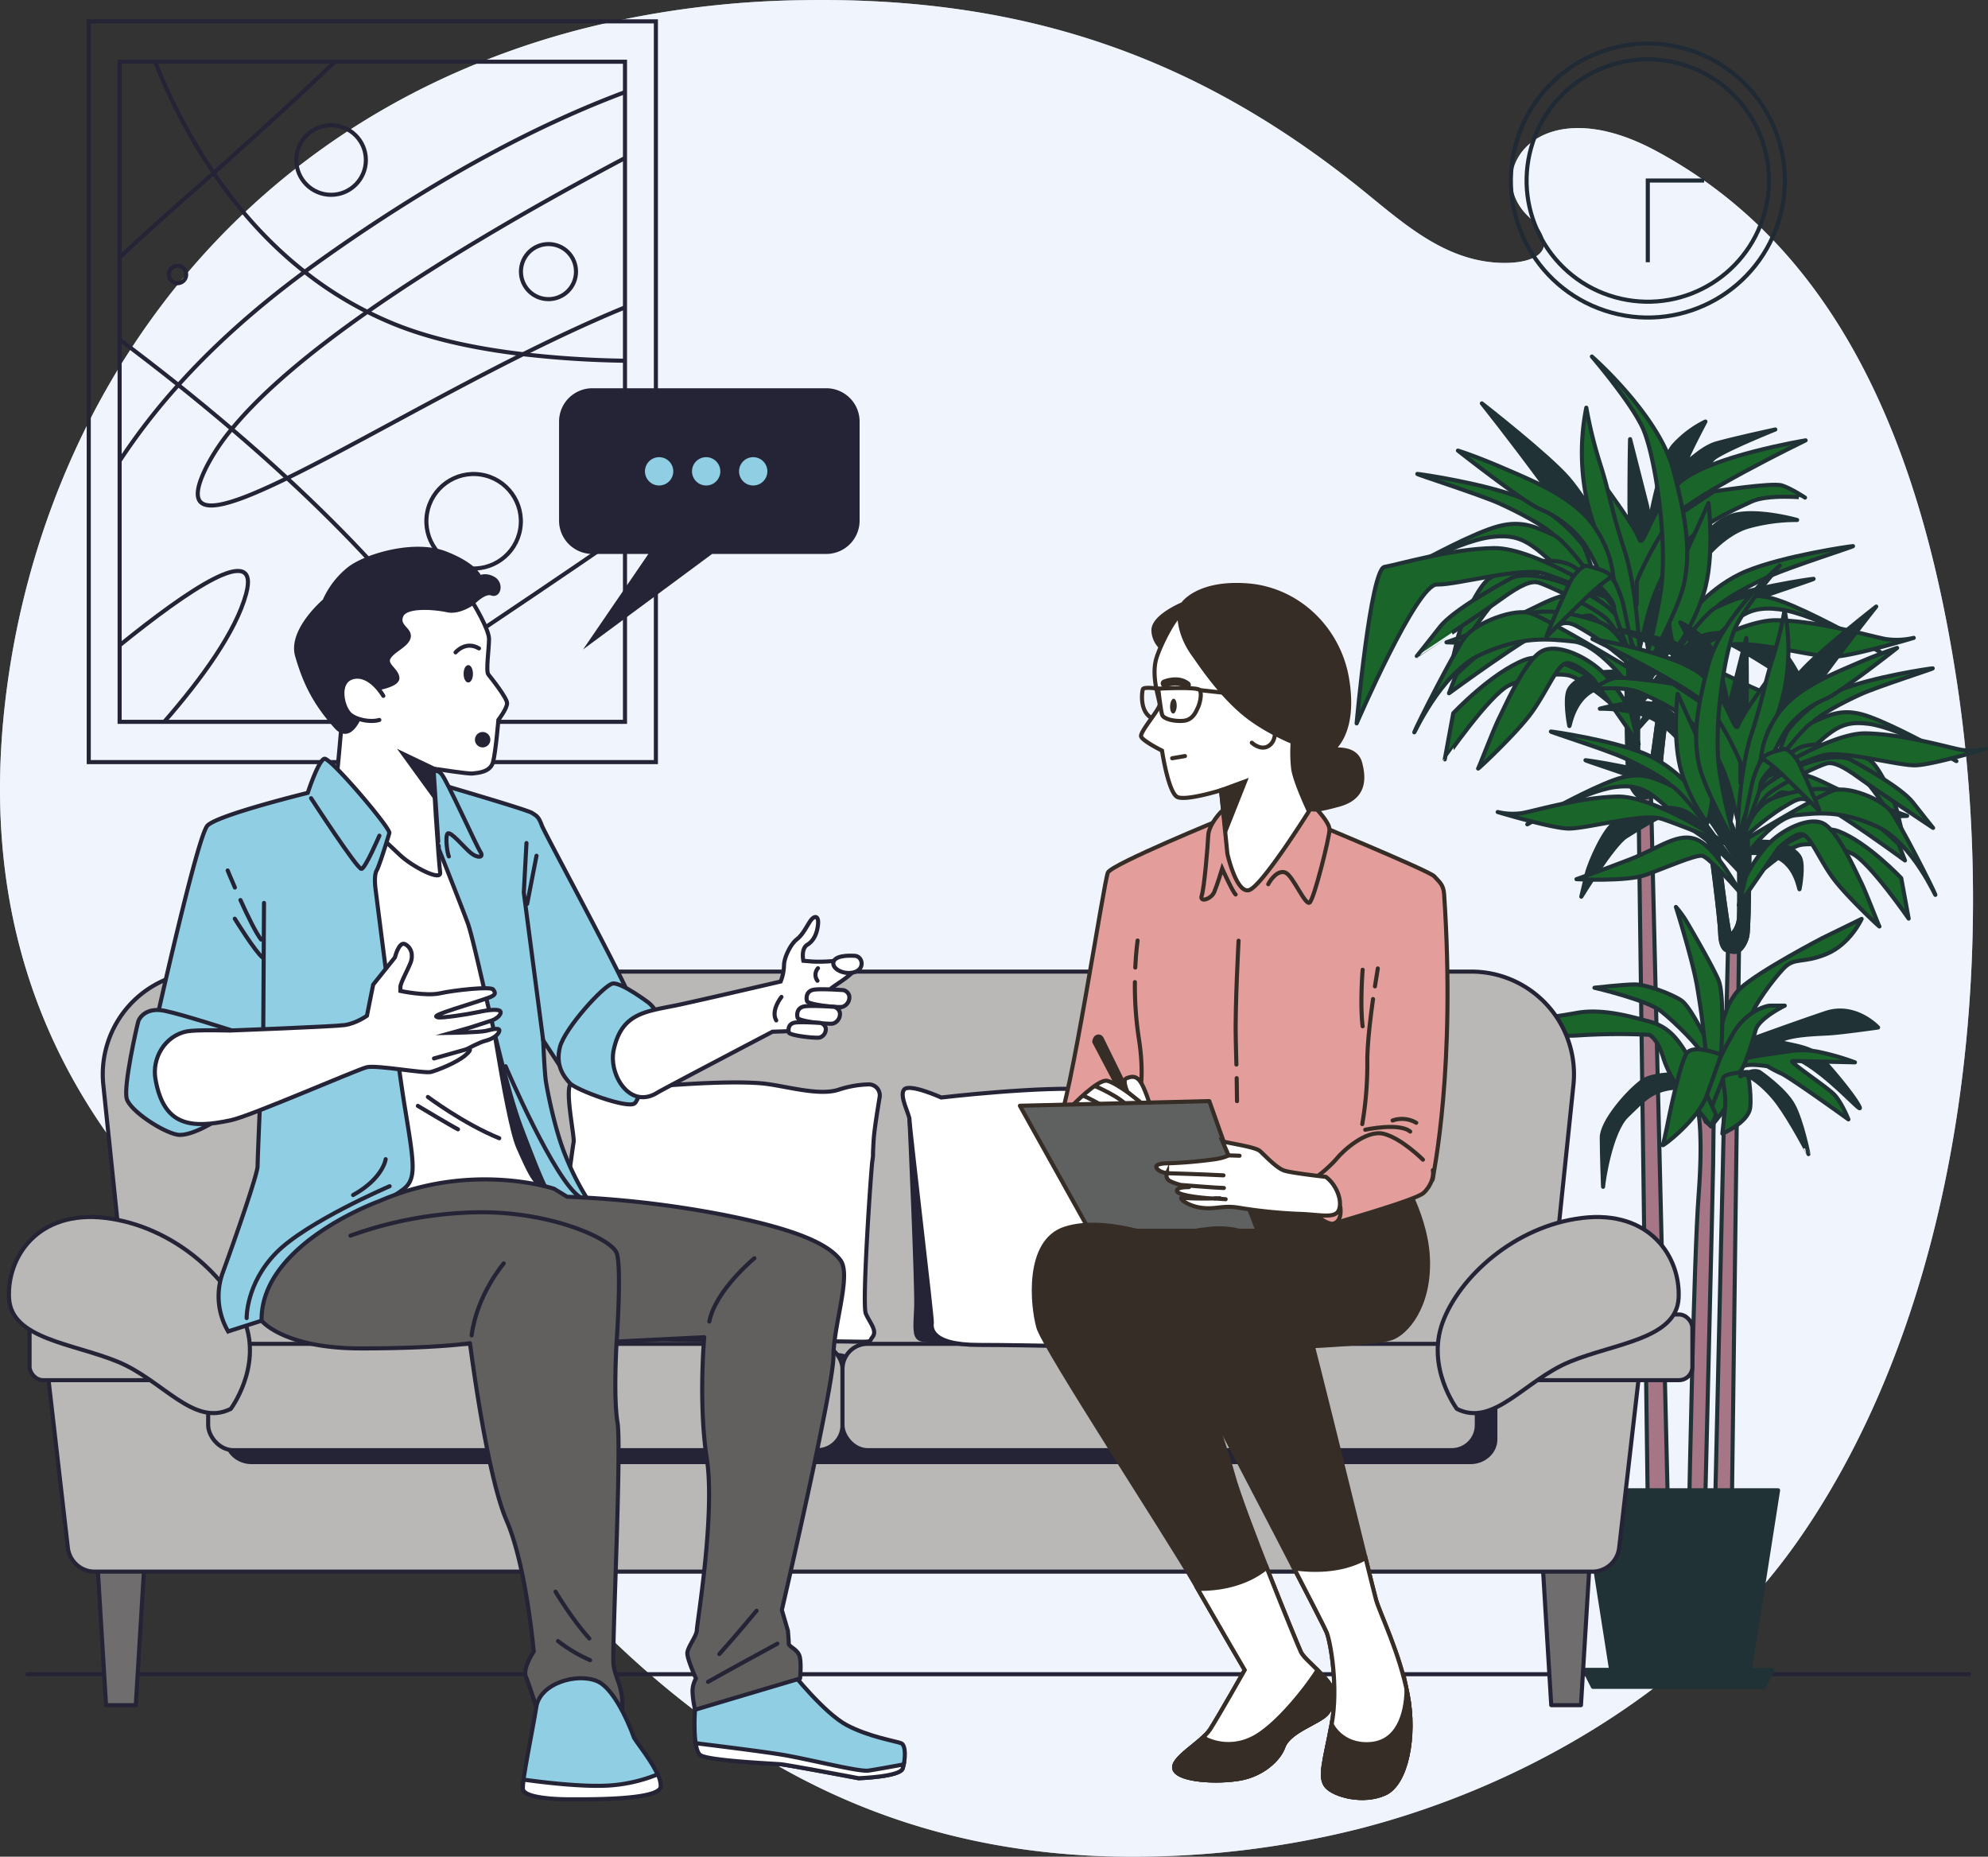 <svg xmlns="http://www.w3.org/2000/svg" viewBox="0 0 998.47 932.42"><rect x="0" y="0" width="998.47" height="932.42" fill="#333333" stroke="none"/><defs><style>.cls-1{fill:#cedbf7;}.cls-12,.cls-17,.cls-2{fill:#fff;}.cls-2{opacity:0.7;}.cls-16,.cls-19,.cls-3,.cls-4,.cls-5{fill:none;}.cls-10,.cls-11,.cls-12,.cls-13,.cls-22,.cls-23,.cls-3,.cls-5,.cls-9{stroke:#242436;}.cls-10,.cls-11,.cls-12,.cls-13,.cls-14,.cls-15,.cls-16,.cls-17,.cls-19,.cls-20,.cls-22,.cls-23,.cls-3,.cls-6,.cls-7,.cls-8,.cls-9{stroke-linecap:round;}.cls-12,.cls-13,.cls-14,.cls-15,.cls-16,.cls-17,.cls-19,.cls-22,.cls-3,.cls-4,.cls-5{stroke-miterlimit:10;}.cls-10,.cls-11,.cls-12,.cls-13,.cls-14,.cls-15,.cls-16,.cls-17,.cls-20,.cls-22,.cls-23,.cls-3,.cls-4,.cls-5,.cls-6,.cls-7,.cls-8,.cls-9{stroke-width:2.05px;}.cls-4{stroke:#1f2a35;}.cls-6{fill:#a67686;}.cls-6,.cls-7,.cls-8{stroke:#203235;}.cls-10,.cls-11,.cls-20,.cls-23,.cls-6,.cls-7,.cls-8,.cls-9{stroke-linejoin:round;}.cls-7{fill:#203235;}.cls-8{fill:#1a662a;}.cls-9{fill:#6f6d6d;}.cls-10{fill:#b9b8b7;}.cls-11,.cls-13,.cls-21{fill:#242436;}.cls-14,.cls-18{fill:#362d26;}.cls-14,.cls-15,.cls-16,.cls-17,.cls-19,.cls-20{stroke:#362d26;}.cls-15{fill:#e39e9b;}.cls-19{stroke-width:4.09px;}.cls-20{fill:#5f6160;}.cls-22,.cls-24{fill:#90cee3;}.cls-23{fill:#61605f;}</style></defs><g id="Layer_2" data-name="Layer 2"><g id="Layer_1-2" data-name="Layer 1"><path class="cls-1" d="M912.25,759.9q-5.43,8.55-11.3,16.75c-52.18,72.64-137.15,121.1-219,141.91A463,463,0,0,1,572.78,932.4C333.13,934.88,250.32,734.84,174.5,681.85S-17.42,538.68,2.2,356.13C17.09,217.33,99.55,86.39,245.41,29.63a406,406,0,0,1,50.52-16A476.79,476.79,0,0,1,402.1.1c109.2-2,197.08,26.62,282,95.2,19.74,15.94,39.32,33.85,65.4,36.43,19,1.88,37.15-4.48,17.77-23.39-22.77-22.22,5.26-64,63.73-32.95,97.66,51.9,135.59,159.39,152,268.1C1003,476.93,987.3,641.82,912.25,759.9Z"></path><path class="cls-2" d="M912.25,759.9q-5.43,8.55-11.3,16.75c-52.18,72.64-137.15,121.1-219,141.91A463,463,0,0,1,572.78,932.4C333.13,934.88,250.32,734.84,174.5,681.85S-17.42,538.68,2.2,356.13C17.09,217.33,99.55,86.39,245.41,29.63a406,406,0,0,1,50.52-16A476.79,476.79,0,0,1,402.1.1c109.2-2,197.08,26.62,282,95.2,19.74,15.94,39.32,33.85,65.4,36.43,19,1.88,37.15-4.48,17.77-23.39-22.77-22.22,5.26-64,63.73-32.95,97.66,51.9,135.59,159.39,152,268.1C1003,476.93,987.3,641.82,912.25,759.9Z"></path><line class="cls-3" x1="13.79" y1="840.78" x2="988.94" y2="840.78"></line><circle class="cls-4" cx="827.6" cy="90.66" r="68.79" transform="translate(520.59 864.53) rotate(-74.61)"></circle><circle class="cls-4" cx="827.6" cy="90.66" r="60.86" transform="translate(555.42 877.46) rotate(-77.17)"></circle><polyline class="cls-4" points="855.9 90.66 827.6 90.66 827.6 131.7"></polyline><path class="cls-5" d="M44.57,10.72v372H329.42v-372ZM313.9,362.5H60.08V31H313.9Z"></path><path class="cls-5" d="M174.11,362.5c16-11.24,33-22.76,50.25-34.37,30.12-20.33,61.08-40.91,89.54-60.76"></path><path class="cls-5" d="M313.9,154.36c-16.68,6.84-34,14.95-51.16,23.51-44.08,22-87.53,47.13-118.53,62.25-34.94,17.07-54.05,21.42-40.5-5.67a102.6,102.6,0,0,1,12.71-19c15.53-18.92,39.83-39.05,68.11-58.86,39.72-27.81,87.27-54.95,129.37-77.24"></path><path class="cls-5" d="M313.9,46.26c-40.48,15.1-91.78,40.91-153.1,84.6-2.63,1.88-5.22,3.75-7.77,5.65-26.13,19.31-46.82,38.32-63.43,56.81a316.24,316.24,0,0,0-29.52,38.15"></path><path class="cls-5" d="M60.08,129.29q13.69-12.85,29-26.33,9.59-8.42,18.23-16.09C133.2,63.87,153,45.57,168.18,31"></path><path class="cls-5" d="M60.08,324.07c34.59-28,70.73-52.54,63.54-25.89-5.13,19-22.18,42.57-41.14,64.32"></path><path class="cls-5" d="M77.93,31a289.65,289.65,0,0,0,29.4,55.88c11.89,17.45,26.91,34.89,45.7,49.64a184,184,0,0,0,31.5,20.09q6.51,3.3,13.46,6.13c18.54,7.51,40.74,12.32,64.75,15.14a510.43,510.43,0,0,0,51.16,3.28"></path><path class="cls-5" d="M246.93,362.5c-2.48-4-5.07-8.2-7.77-12.52q-6.89-11-14.8-21.85c-22.59-31.07-50.81-60.91-80.15-88-9.2-8.52-18.52-16.74-27.79-24.66-9-7.68-18-15.08-26.82-22.14-10.12-8.07-20-15.68-29.52-22.8"></path><circle class="cls-5" cx="166.29" cy="80.36" r="17.47"></circle><circle class="cls-5" cx="237.26" cy="262.69" r="23.66" transform="matrix(0.16, -0.99, 0.99, 0.16, -60.15, 454.63)"></circle><circle class="cls-5" cx="89.14" cy="137.86" r="4.37"></circle><circle class="cls-5" cx="163.38" cy="326.38" r="9.46"></circle><circle class="cls-5" cx="275.47" cy="136.4" r="13.83"></circle><path class="cls-6" d="M816.86,328s0,57.06,1.22,63.16,4.82,8.61,4.82,8.61L827.54,752l10.07.61-6.1-256.47-2.3-96.36s4.13.24,4.43-9.83,5.8-50.65,5.8-50.65l-4-1.22s-6.1,50.34-7.32,51.87-4.58-3-5.19-7.93,0-54.32,0-54.32Z"></path><path class="cls-7" d="M829.21,399.73l1.45-.55c1.22-.88,2.8-3.19,3-9.28.31-10.07,5.8-50.65,5.8-50.65l-4-1.22s-6.1,50.34-7.32,51.87-4.58-3-5.19-7.93,0-54.32,0-54.32l-6.1.31s0,57.06,1.22,63.16,4.82,8.61,4.82,8.61S824.38,401.59,829.21,399.73Z"></path><path class="cls-7" d="M827.26,327s11.6-16.17,30.21-23.8,52.18-12.51,53.4-12.51-31.43,10.37-41.5,14.95-23.19,11.6-27.16,15.87-22.58,34.17-22.58,34.17S820.24,343.47,827.26,327Z"></path><path class="cls-8" d="M795.45,274.33s-11.59-16.17-30.2-23.8S713.07,238,711.85,238s31.43,10.37,41.49,14.95,23.2,11.6,27.16,15.87S803.08,303,803.08,303,802.47,290.81,795.45,274.33Z"></path><path class="cls-8" d="M821.09,319.8s-31.74-47-40.59-51-15.87-7.63-27.77-4.58-36.61,16.48-41.19,18.92-10.68,6.71-13.12,7.93,31.43-18.92,50.35-21.36,22.27,6.72,42.72,22.58S821.09,319.8,821.09,319.8Z"></path><path class="cls-8" d="M821.09,319.8s-21.06-33.57-35.4-37.23-31.43,4.27-37.23,7.63-14.34,22.27-16.17,29.6-3,12.81-3,12.81,18.31-29.9,25.63-34.48,18.61-11.59,22-12.2S813.76,305.76,821.09,319.8Z"></path><path class="cls-8" d="M812.54,302.4s-40.89-27.46-62.25-27.15-47.9,8.23-54.92,9.45-14,78.58-14,78.58,30.21-70,40.28-69.73,43-9.15,54-5.49S812.54,302.4,812.54,302.4Z"></path><path class="cls-8" d="M820.48,330.48s-13.13-24.72-24.11-30.21-22,4.27-39.36,11-30.52,11.29-30.52,11.29,28.69,1.53,39.67-2.44,28.38-11.59,32.35-11S820.48,330.48,820.48,330.48Z"></path><path class="cls-7" d="M830,338.64s-11.6-62.56-11.6-85.44.31-32.65.31-32.65,7.63,29.9,8.54,33.56a51.61,51.61,0,0,1,.92,9.77s5.49-32.35,12.51-40.28a52.57,52.57,0,0,1,15.87-11.9s-7.94,15-9.46,19.22,6.41-5.8,14.95-8.24,29.6-7,29.6-7-28.08,11.29-31.43,15-11.6,17.09-12.21,18.61-10.68,18.92-13.42,29S830,338.64,830,338.64Z"></path><path class="cls-8" d="M837,262.66l23.8-15.87s29.29-4.58,34.17-3,11.6,6.1,11.6,6.1S887.65,248,879.41,252s-26.24,11-36.92,25.32-14.65,30.21-15.87,35.4S823,327.65,823,327.65s-5.49-26.55-3.36-37.23S837,262.66,837,262.66Z"></path><path class="cls-8" d="M807.09,245.57s14,18.92,16.18,25,5.49-15.26,20.44-28.38,63.16-21.05,63.16-21.05-58.58,28.38-67.43,39.67-17.39,30.51-17.39,31.43v11.29Z"></path><path class="cls-7" d="M817.19,285.26s-19.53-33.56-29.6-45.16-43.33-37.53-43.33-37.53,13.73,17.09,31.43,41.2,45.77,59.5,45.77,59.5Z"></path><path class="cls-8" d="M814.42,350.84s-31.74-25.93-48.52-19.53-36,26.86-36,26.86l-4.27,23.19S748.2,348.71,758,344.13s23.49-6.41,30.21-4.88,26.54,18.31,27.46,20.44S814.42,350.84,814.42,350.84Z"></path><path class="cls-8" d="M806.18,274s-6.1-5.5-10.07-27.47a115.9,115.9,0,0,1,.61-41.8,221.15,221.15,0,0,0,7,28.38c4.88,15.26,4.88,20.75,12.2,43.33s8.24,63.16,7.94,64.08S806.18,274,806.18,274Z"></path><path class="cls-7" d="M856.22,280.35s9.46-12.2,21.67-15.86a90.07,90.07,0,0,1,24.71-3.36s-18.31-5.19-30.51-2.74-21.67,16.78-25.94,30.2-4.27,44.86-4.27,44.86S848.59,292.26,856.22,280.35Z"></path><path class="cls-8" d="M810.32,292.18s.66-12.85-9.55-27.67-31-23.06-45.46-29.32-23.06-8.9-23.06-8.9,32.61,25.7,41.18,29.32a53.88,53.88,0,0,1,20.75,15.49c5.93,6.92,16.47,32.28,16.47,33.93S810.32,292.18,810.32,292.18Z"></path><path class="cls-8" d="M847.07,310.56s11.59-16.17,30.21-23.8,52.18-12.51,53.4-12.51-31.43,10.38-41.5,14.95S866,300.8,862,305.07s-22.58,34.18-22.58,34.18S840.05,327,847.07,310.56Z"></path><path class="cls-8" d="M821.44,356s31.73-47,40.58-51,15.87-7.63,27.77-4.58S926.4,317,931,319.41s10.68,6.72,13.12,7.94S912.67,308.43,893.75,306,871.48,312.7,851,328.57,821.44,356,821.44,356Z"></path><path class="cls-7" d="M821.44,356s21-33.57,35.39-37.23,31.43,4.27,37.23,7.63,14.34,22.28,16.17,29.6,3,12.82,3,12.82S895,338.94,887.65,334.36s-18.61-11.59-22-12.2S828.76,342,821.44,356Z"></path><path class="cls-8" d="M830,338.64s40.89-27.47,62.25-27.16,47.9,8.24,54.92,9.46a37.62,37.62,0,0,0,14-.61s-30.21,9.15-40.28,9.46-43-9.16-54-5.49S830,338.64,830,338.64Z"></path><path class="cls-8" d="M841,326.43s-7-21.36.31-36.92,16.78-36.92,16.78-36.92,3.36,27.15-2.44,45.46S841,326.43,841,326.43Z"></path><path class="cls-8" d="M823.27,342s0-26.54-18.31-39.05-38.75-16.48-46.08-12.52-29.29,16.18-35.7,24.42-11.59,14.64-11.59,14.64S743.93,308.12,754,300.8s15-9.15,18.61-8.24,24.72,10.68,33,17.09S823.27,342,823.27,342Z"></path><path class="cls-7" d="M823.88,346.27c-.31-.92.61-7.94-11.9-8.85s-22,4.57-24.11,9.15,0,16.78.31,18S790,348.4,804.65,345,823.88,346.27,823.88,346.27Z"></path><path class="cls-8" d="M819,357.56a84.31,84.31,0,0,0-11.9-17.7c-7.93-9.16-25-17.7-33.26-12.51s-17.69,26.85-20.75,32.95S743,385,742.4,385.93s18-16.47,25.94-26.85,13.43-24.72,18-25.94,14,7.94,14,7.94L823,373.73Z"></path><path class="cls-8" d="M820.22,335.28s-4-18.31-17.7-23.19-30.21-6.71-36.62-3-34.48,29.6-34.48,29.6l-3.66,9.46s41.19-30.21,50.65-33.26,9.46-3.06,19.53,3.05S820.22,335.28,820.22,335.28Z"></path><path class="cls-8" d="M817.77,335.28s-40-24.11-48.51-27.16-27.77,4.58-33.26,11.6-24.72,45.16-25.63,47.9,12.81-29.59,33.56-39.05,34.18-7.63,46.38-6.41,27.46,21.66,27.46,21.66Z"></path><path class="cls-8" d="M822.05,366.71s13.12-24.72,24.1-30.21,22,4.27,39.37,11S916,358.78,916,358.78s-28.68,1.52-39.67-2.45S848,344.74,844,345.35,822.05,366.71,822.05,366.71Z"></path><path class="cls-8" d="M823.27,342A284.21,284.21,0,0,0,834,297.75c4-25-2.75-69.88-9.16-83.3s-25.32-35.4-25.32-35.4S833,208.34,840.35,235.8s8.55,42.11,5.5,57.07S823.27,342,823.27,342Z"></path><path class="cls-8" d="M815.27,303.38s-3-11.2-6.26-13.5-9.89.33-9.89.33,11.53,10.21,11.53,14.82,11.72,32.38,11.72,32.38Z"></path><path class="cls-8" d="M809,289.88a103.45,103.45,0,0,0-8.8,6.94c-3.86,3.49-22.23,21.68-23.33,22.78s9.55-23.14,11.94-27.74,6.61-7.89,7.9-7.71S809.36,287,809,289.88Z"></path><path class="cls-6" d="M878.68,414.48s0,50-1.07,55.35-4.22,7.54-4.22,7.54l-4.07,318.44-8.82.54,5.35-234.54,2-84.44s-3.62.21-3.88-8.61-5.09-44.39-5.09-44.39l3.48-1.07s5.35,44.12,6.42,45.46,4-2.68,4.54-7,0-47.59,0-47.59Z"></path><path class="cls-7" d="M867.86,477.37l-1.27-.48c-1.07-.78-2.45-2.8-2.61-8.13-.27-8.83-5.09-44.39-5.09-44.39l3.48-1.07s5.35,44.12,6.42,45.46,4-2.68,4.54-7,0-47.59,0-47.59l5.35.27s0,50-1.07,55.35-4.22,7.54-4.22,7.54S872.09,479,867.86,477.37Z"></path><path class="cls-7" d="M869.57,413.63s-10.16-14.17-26.47-20.86-45.73-11-46.8-11,27.54,9.09,36.37,13.1,20.32,10.16,23.8,13.91,19.78,29.94,19.78,29.94S875.72,428.07,869.57,413.63Z"></path><path class="cls-8" d="M897.44,367.48s10.16-14.17,26.47-20.85,45.72-11,46.79-11-27.54,9.1-36.36,13.11-20.32,10.16-23.8,13.9-19.79,29.95-19.79,29.95S891.29,381.92,897.44,367.48Z"></path><path class="cls-8" d="M875,407.33s27.81-41.18,35.56-44.66,13.91-6.68,24.33-4S967,373.1,971,375.24s9.36,5.88,11.5,6.95-27.54-16.58-44.12-18.72-19.52,5.89-37.44,19.79S875,407.33,875,407.33Z"></path><path class="cls-8" d="M875,407.33s18.45-29.42,31-32.63,27.54,3.75,32.62,6.69,12.56,19.52,14.17,25.94,2.67,11.23,2.67,11.23-16-26.21-22.46-30.22-16.31-10.16-19.25-10.7S881.4,395,875,407.33Z"></path><path class="cls-8" d="M882.46,392.08S918.3,368,937,368.29s42,7.22,48.13,8.28a33,33,0,0,0,12.3-.53s-26.47,8-35.29,8.29-37.7-8-47.33-4.81S882.46,392.08,882.46,392.08Z"></path><path class="cls-8" d="M875.51,416.68S887,395,896.64,390.21s19.25,3.75,34.49,9.63,26.74,9.89,26.74,9.89-25.14,1.34-34.76-2.14-24.87-10.16-28.35-9.62S875.51,416.68,875.51,416.68Z"></path><path class="cls-7" d="M867.18,423.84S877.34,369,877.34,349s-.26-28.62-.26-28.62-6.69,26.21-7.49,29.42a45.49,45.49,0,0,0-.8,8.55S864,330,857.83,323a46,46,0,0,0-13.91-10.43s7,13.1,8.29,16.85-5.62-5.08-13.1-7.22-25.94-6.15-25.94-6.15,24.6,9.89,27.54,13.1,10.16,15,10.7,16.31,9.36,16.58,11.76,25.4S867.18,423.84,867.18,423.84Z"></path><path class="cls-8" d="M861,357.25l-20.85-13.9s-25.67-4-29.95-2.67S800.07,346,800.07,346s16.58-1.6,23.8,1.88,23,9.62,32.35,22.19,12.84,26.47,13.91,31,3.2,13.1,3.2,13.1,4.82-23.26,2.95-32.62S861,357.25,861,357.25Z"></path><path class="cls-8" d="M887.24,342.28s-12.3,16.58-14.17,21.93-4.82-13.37-17.92-24.87-55.35-18.45-55.35-18.45,51.34,24.87,59.09,34.76,15.25,26.74,15.25,27.54v9.9Z"></path><path class="cls-7" d="M878.39,377.07s17.12-29.42,25.94-39.58,38-32.89,38-32.89-12,15-27.54,36.1-40.11,52.14-40.11,52.14Z"></path><path class="cls-8" d="M880.82,434.53s27.81-22.73,42.52-17.11S954.89,441,954.89,441l3.74,20.32s-19.79-28.61-28.34-32.62-20.59-5.62-26.47-4.28-23.27,16-24.07,17.92S880.82,434.53,880.82,434.53Z"></path><path class="cls-8" d="M888,367.15s5.35-4.82,8.82-24.07a101.61,101.61,0,0,0-.53-36.63,192.77,192.77,0,0,1-6.15,24.87c-4.28,13.37-4.28,18.18-10.7,38s-7.22,55.35-7,56.15S888,367.15,888,367.15Z"></path><path class="cls-7" d="M844.19,372.76s-8.29-10.69-19-13.9a78.73,78.73,0,0,0-21.66-2.94s16.05-4.55,26.74-2.41,19,14.71,22.73,26.47,3.75,39.31,3.75,39.31S850.87,383.19,844.19,372.76Z"></path><path class="cls-8" d="M884.41,383.13s-.58-11.26,8.37-24.25,27.14-20.21,39.84-25.7,20.21-7.79,20.21-7.79-28.58,22.52-36.09,25.69a47.29,47.29,0,0,0-18.19,13.57c-5.19,6.06-14.43,28.29-14.43,29.74S884.41,383.13,884.41,383.13Z"></path><path class="cls-8" d="M852.21,399.24s-10.16-14.18-26.47-20.86-45.73-11-46.8-11,27.55,9.09,36.37,13.1,20.32,10.16,23.8,13.9,19.78,29.95,19.78,29.95S858.36,413.67,852.21,399.24Z"></path><path class="cls-8" d="M874.67,439.08s-27.81-41.18-35.56-44.66-13.91-6.68-24.33-4-32.09,14.44-36.1,16.58-9.36,5.88-11.5,6.95,27.54-16.58,44.12-18.72,19.52,5.89,37.43,19.79S874.67,439.08,874.67,439.08Z"></path><path class="cls-7" d="M874.67,439.08s-18.45-29.42-31-32.63-27.54,3.75-32.62,6.69-12.57,19.52-14.17,25.94-2.67,11.23-2.67,11.23,16-26.21,22.46-30.22S833,409.93,835.9,409.4,868.25,426.78,874.67,439.08Z"></path><path class="cls-8" d="M867.18,423.84s-35.83-24.07-54.54-23.8-42,7.22-48.13,8.29a32.87,32.87,0,0,1-12.3-.54s26.47,8,35.29,8.29,37.7-8,47.33-4.81S867.18,423.84,867.18,423.84Z"></path><path class="cls-8" d="M857.56,413.14s6.15-18.72-.27-32.35-14.71-32.36-14.71-32.36-2.94,23.8,2.14,39.84S857.56,413.14,857.56,413.14Z"></path><path class="cls-8" d="M873.07,426.78s0-23.27,16-34.23,34-14.44,40.38-11,25.67,14.17,31.28,21.39,10.16,12.83,10.16,12.83-28.34-18.71-37.17-25.13-13.1-8-16.31-7.22-21.66,9.36-28.87,15S873.07,426.78,873.07,426.78Z"></path><path class="cls-7" d="M872.53,430.52c.27-.8-.53-6.95,10.43-7.75s19.25,4,21.12,8,0,14.7-.26,15.77-1.61-14.17-14.44-17.11S872.53,430.52,872.53,430.52Z"></path><path class="cls-8" d="M876.81,440.41a74.68,74.68,0,0,1,10.43-15.51c7-8,21.92-15.5,29.14-11s15.51,23.53,18.19,28.88,8.82,21.66,9.36,22.46-15.78-14.44-22.73-23.53S909.43,420.09,905.42,419s-12.3,7-12.3,7l-19.79,28.61Z"></path><path class="cls-8" d="M875.74,420.89s3.48-16,15.51-20.32,26.47-5.88,32.09-2.67,30.21,25.94,30.21,25.94l3.21,8.28s-36.1-26.47-44.39-29.14-8.29-2.68-17.11,2.67S875.74,420.89,875.74,420.89Z"></path><path class="cls-8" d="M877.88,420.89s35-21.12,42.51-23.79,24.34,4,29.15,10.16,21.66,39.57,22.46,42S960.77,423.3,942.59,415s-30-6.68-40.65-5.61-24.06,19-24.06,19Z"></path><path class="cls-8" d="M874.14,448.44S862.64,426.78,853,422s-19.25,3.75-34.49,9.63-26.74,9.89-26.74,9.89,25.13,1.34,34.76-2.14,24.87-10.16,28.34-9.62S874.14,448.44,874.14,448.44Z"></path><path class="cls-8" d="M873.07,426.78A248,248,0,0,1,863.71,388c-3.48-21.92,2.4-61.23,8-73s22.19-31,22.19-31-29.41,25.67-35.83,49.73-7.48,36.9-4.81,50S873.07,426.78,873.07,426.78Z"></path><path class="cls-8" d="M880.08,392.94s2.6-9.81,5.48-11.83,8.66.29,8.66.29-10.1,8.94-10.1,13-10.26,28.37-10.26,28.37Z"></path><path class="cls-8" d="M885.56,381.11a93.68,93.68,0,0,1,7.71,6.08c3.38,3.06,19.48,19,20.44,20s-8.37-20.28-10.46-24.3-5.79-6.92-6.92-6.76S885.26,378.56,885.56,381.11Z"></path><path class="cls-7" d="M877.38,522.69s24.62-9,39.6-14S943.27,516,943.27,516s-18.64,2.66-25.29,3-16.64.67-22.63,3,12,2,18,8S932,551.31,934,556s-20.3-22-35.94-26a37.17,37.17,0,0,0-28,4.32Z"></path><path class="cls-6" d="M853.08,559.3s2.33,11,0,41.6-4.66,153.41-4.66,153.41l8,1s4-165,4-170.7.34-26,.34-26Z"></path><path class="cls-8" d="M859.4,527c-.62-1.35-10-21.3-15-24.63s-17.64-8-23.3-8-20.3,1.67-20.3,1.67,26,6,33.28,11.65,20,18.63,20.3,21,3,7.66,3,7.66S863.06,535,859.4,527Z"></path><path class="cls-7" d="M852.08,540s-20-2.33-27.29,3-20.3,20.31-20.3,28.29.67,26.3.67,24.63,3.66-27.62,12-35.61,12-12.65,23-14l11-1.33,11.32,6Z"></path><path class="cls-8" d="M867.37,535.16s4-3.33,18.3-5.32S904,526.51,913,528.17a127,127,0,0,1,18.64,5.33s-28.62-.67-31.28-.67,17.3,13,21,17,7,12.31,7,12.31-28.62-20.63-33.61-23a58.92,58.92,0,0,1-7-3.67s-8-1.33-11.32-.33-6,2-7,2.33-4.65,1.33-4.65,1.33Z"></path><path class="cls-8" d="M863.06,524.36s1.67-19.31,11-28,41.27-25.29,41.27-25.29L935,461.46s-5.66,12.64-17.64,17.63-16,1.34-21.63,7.33-14.64,18.3-16.31,24-12.64,21.3-13.31,25S863.06,524.36,863.06,524.36Z"></path><path class="cls-8" d="M864.4,529.68s2-29.95-1.34-37.61-13.64-25.29-16-29.28a49.71,49.71,0,0,0-5.33-7.32s8.33,26.29,10.65,39.93,2.67,18,3.33,23.63,1.33,10.65,1.33,10.65Z"></path><path class="cls-8" d="M860.07,540.67a136.41,136.41,0,0,1,11-22.64c6.66-10.65,16.31-13,18-13h7.33s-13,6.33-14.65,12.32-5.32,18.3-8,21-9.31,16.64-11,20-6,5-6,5S850.75,554.31,860.07,540.67Z"></path><path class="cls-8" d="M865.39,541.66l-8.65,21.64,2.66,2.33s4-4.66,7-9,5.33-7.65,5.33-9.65S865.39,541.66,865.39,541.66Z"></path><path class="cls-8" d="M861.94,559.91S849.3,532.29,845.3,526.3s-8.32-11-17-13.31-23.3-6.66-36.28-4.33S756.77,514,756.77,514a80.54,80.54,0,0,0,35.28,6,321.26,321.26,0,0,1,36.28-.34s4,1.67,7,11.32,9.32,18.3,13.31,22,10.65,12.65,10.65,12.65Z"></path><path class="cls-8" d="M864.4,529.68s-14-5.66-17.31-.66-8.65,31-8.65,31-2.67,13.64-3.33,15,17.64-12.64,22-24.62S864.4,529.68,864.4,529.68Z"></path><path class="cls-8" d="M877.71,538.34s-12.32.33-12.32,3.32,1.67,8.32,1,15-1.33,12.65-1.33,12.65,13.31-5.66,14-13.32S877.71,538.34,877.71,538.34Z"></path><path class="cls-7" d="M883.64,538.31s12.65,8.65,17,16.64,7.66,24.63,7.66,24.63S899.61,562.94,893,554s-16.64-16.31-18.64-14S879,536.31,883.64,538.31Z"></path><polygon class="cls-7" points="878.34 842.15 809.74 842.15 795.04 748.41 893.04 748.41 878.34 842.15"></polygon><polygon class="cls-7" points="885.91 847.12 800.05 847.12 795.75 838.6 890.2 838.6 885.91 847.12"></polygon><polygon class="cls-9" points="68.2 856.32 53.26 856.32 48.87 784.15 72.58 784.15 68.2 856.32"></polygon><polygon class="cls-9" points="794.04 856.32 779.11 856.32 774.72 784.15 798.43 784.15 794.04 856.32"></polygon><path class="cls-10" d="M769.91,498.24A51.53,51.53,0,0,0,739,487.93H103.18a51.56,51.56,0,0,0-51.29,56.89L70.52,724l350.55,34.12L771.62,724l18.64-179.21A51.58,51.58,0,0,0,769.91,498.24Z"></path><path class="cls-10" d="M771.62,651.86l-58.76,81.45H134.45L75.68,651.86,20,655,34.08,777.27a13.6,13.6,0,0,0,13.5,12H799.72a13.59,13.59,0,0,0,13.5-12L827.3,655Z"></path><rect class="cls-10" x="754.1" y="660.11" width="95.89" height="32.99" rx="6.71"></rect><rect class="cls-10" x="14.85" y="660.11" width="95.89" height="32.99" rx="6.71"></rect><path class="cls-11" d="M738.43,680.44H445c-7,0-12.59,5.11-12.59,11.41,0-6.3-5.64-11.41-12.6-11.41H126.44c-7,0-12.59,5.11-12.59,11.41v31c0,6.31,5.64,11.41,12.59,11.41h612c7,0,12.59-5.1,12.59-11.41v-31C751,685.55,745.39,680.44,738.43,680.44Z"></path><rect class="cls-10" x="104.55" y="674.86" width="318.59" height="53.4" rx="12.59"></rect><rect class="cls-10" x="423.14" y="674.86" width="318.59" height="53.4" rx="12.59"></rect><path class="cls-10" d="M115.89,707.54s15.46-20.62,7.22-43.31S87,615.77,53,611.65,3.51,631.24,4.54,651.86s32,22.68,54.64,32S97.33,716.82,115.89,707.54Z"></path><path class="cls-10" d="M731.73,707.54s-15.47-20.62-7.22-43.31,36.08-48.46,70.11-52.58,49.49,19.59,48.46,40.21-32,22.68-54.65,32S750.28,716.82,731.73,707.54Z"></path><path class="cls-12" d="M304.62,547.91S356.18,542,382,544c10.92.84,28.63,6.6,39,3.3a52,52,0,0,1,15.4-2.73A5.52,5.52,0,0,1,441.8,551c-1.08,6.44-2.7,16.64-3,21.4-.66,10.58,0,6-.66,10.58s-5.28,72-3.3,76.67,6,8.6,3.3,11.9,4,2-33.71,2-82-1.33-107.08-1.33S275.54,662.93,276.2,661s11.23-84.61,11.89-87.26-4.62-26.44-1.32-29.74S304.62,547.91,304.62,547.91Z"></path><path class="cls-13" d="M456.81,562.45s3.82,84.13,3.34,94.17-.95,14.34,1.91,15.78,18.17.48,18.17.48l-15.3-109.47Z"></path><path class="cls-12" d="M472.75,551.16s50.32-5.95,76.51-4c11.1.84,30,6.6,39.69,3.31,13.58-4.63,21.4-2,21.4-2s.19,19.83,1.71,27.1,1.25,5.95,1.56,10.58,9.81,72,12.76,76.68,7.75,8.59,5.8,11.9,4.38,2-33.3,2-82.24-1.32-107.36-1.32-23.75-9.26-23.5-11.24-11.32-99.1-11.21-101.74-5.35-12-2.73-15.26S472.75,551.16,472.75,551.16Z"></path><path class="cls-14" d="M699.5,583.72s16.68,23.9,17.67,48.2-11,37.68-18.48,40.16-40.16,4-40.16,4l-91.38-15s-16.86-40.16-8.43-57S699.5,583.72,699.5,583.72Z"></path><path class="cls-15" d="M614.84,410.86s-56.4,23.06-58.4,27.32S537.29,556,531.13,565c-2.62,3.84,65.21,40.82,65.21,40.82L698,604s21.32-8.65,21.63-12,11.58-55.25,5.68-142.91c-.34-5-2.47-6.17-4.94-9s-65.51-28.73-70.14-30.89S614.84,410.86,614.84,410.86Z"></path><path class="cls-16" d="M570,493.21a174.6,174.6,0,0,0,2,28.44c4.09,26-2.21,37.74-2.21,37.74"></path><path class="cls-16" d="M571.36,472.33s-.79,5.26-1.18,13.57"></path><path class="cls-15" d="M620.6,449.21c-1.5-1.25-6.76-13-6.76-13s-2.51,8.27-4,11.78-7.52,5.51-6.27,1.75,3-24.31,3.26-30.08,6.52-12,6.52-12,22.5-3.78,32.52-3.34,12.85-1.19,14.27.63,7.6,8,7.6,11.73-7.77,35.1-10,36.6-8.27-13.29-12-15-7.52,3.26-8.77,5.77"></path><path class="cls-14" d="M585.55,326.86a12.22,12.22,0,0,1-6.22-10c-.51-7.23,14.74-13.49,14.74-13.49s7.43-11.32,32.58-9.38,45.9,21.71,50,47.4S670.5,375,669.9,376.05s10.89-1.74,13.26,7.24,1.45,17.53-10.9,20.87-15.69,3.74-17.91-2.46-7.64-21.68-9.71-25.1-23.3-12.4-29.52-22.37-25.18-32.72-25.18-32.72Z"></path><path class="cls-17" d="M592.44,308.86s-.43.46-1.13,1.27c-2.82,3.27-7.94,12.69-10.33,19.85-3.2,9.57,1.55,21.42,1.44,23.91s-10,13.7-9.3,15.95,10.5,7.12,10.5,7.12,3.21,21.49,7.84,23.36,21.79-3.48,21.79-3.48l3.2,31.9s4.44,19.95,10.81,18.29,30.16-39.64,30.16-39.64-7.1-15-7.93-21.43a73.18,73.18,0,0,1-.24-13.32s-14.09-5.63-24.6-14.39c-12.17-10.16-21.25-24-25.31-29.68C591.76,318,592.44,308.86,592.44,308.86Z"></path><path class="cls-18" d="M591,354.69c-.09,2.06-.91,3.7-1.83,3.66s-1.58-1.75-1.49-3.81.91-3.7,1.82-3.66S591.07,352.62,591,354.69Z"></path><line class="cls-16" x1="588.72" y1="380.79" x2="595.15" y2="379.69"></line><path class="cls-19" d="M585,343.23s6.5-2.76,11.06.77"></path><polygon class="cls-14" points="613.25 396.84 625.37 392.39 615.52 417.22 613.25 396.84"></polygon><path class="cls-16" d="M640.34,367.12s.6,5.29-3.38,7.61-8.24-1.75-8.24-1.75"></path><path class="cls-16" d="M581.71,345.85s19.8-1.1,20.91.73.1,6.52-1,8.84-2.64,6.21-7.4,6.59-9.83-1-10.53-3S581.71,345.85,581.71,345.85Z"></path><path class="cls-16" d="M581.71,345.85s-7.26-1.11-7.72.26-1.65,10.59,3.92,14.19"></path><line class="cls-16" x1="602.62" y1="346.58" x2="614.61" y2="347.9"></line><path class="cls-16" d="M689.61,501.71c-1.46,10.39-3,23.67-2.87,31.91a179.19,179.19,0,0,1-2.55,30.9"></path><path class="cls-16" d="M692,486.34s-.62,3.62-1.44,9"></path><path class="cls-15" d="M714.67,582.38s-10.81-10.81-19.77-13-20.7,9-23.18,12.05-9,9-10.81,9.58-4.63,9.27-1.54,15.76,9.27,8.34,10.5,7.72S711,602.77,715,599.06s5.25-8.65,4.64-11.43"></path><path class="cls-14" d="M569.6,561.23l2.22-2-18.57-37.79c-.71-1.41-3.27-1.51-3.65,1.77Z"></path><path class="cls-17" d="M538.5,555.3s12.84-13.42,17.51-12.55,18.09,11.38,19,12.55-39.1,2-39.1,2Z"></path><path class="cls-16" d="M549.88,545.38s13.72,5.83,16.93,10.8"></path><path class="cls-16" d="M544.34,550.34s9.34,4.38,11.67,6.71"></path><path class="cls-17" d="M566.23,548.3s-2.63-5.84-.59-6.72,4.67-1.75,7,1.46,5,12,5,12l-2.63.29Z"></path><polygon class="cls-20" points="617.04 580.22 607.37 552.97 512.24 555.3 547.26 618.04 631.59 618.04 617.04 580.22"></polygon><path class="cls-16" d="M673.13,606s1.4,6.83-3.26,8.53"></path><path class="cls-16" d="M685.69,567.34s17-3.72,22.58.93"></path><path class="cls-16" d="M711.3,563.85a14.32,14.32,0,0,0-11.87-1.16"></path><path class="cls-16" d="M684.38,487s-1.4,17.46,0,28.4"></path><path class="cls-16" d="M621.12,541.43c.12,6.87.17,11.56.17,11.56"></path><path class="cls-16" d="M622.07,472.42s-1.86,34.45-1.4,50c.13,4.21.23,8.37.31,12.2"></path><path class="cls-17" d="M665.85,591s-16.68-1.85-20.7-3.09-9.88-7.72-12.36-9.89-16.68-4-18.84-4.94l3.09,7.11s-2,1.28-7.08,2a228,228,0,0,1-22.89,2c-5,0-7.42.93-5.87,2.78s4.94,2.17,4.94,2.17a3,3,0,0,0,1.55,4c2.78,1.55,8.54,2.66,9.47,3,.46.15-6-.34-6.07,1.89-.13,2.7,18.8,4.13,19.23,3.81,0,0-12.87.26-16-.36s.92,3.71,8.34,4.94,10.94-1.2,19,0A248.15,248.15,0,0,0,652,609.57c11.12.31,18.62,2.67,20.48-2S671.11,594.74,665.85,591Z"></path><path class="cls-16" d="M614.49,590.25c-10.79-.58-28.35-1.07-28.35-1.07"></path><line class="cls-16" x1="617.04" y1="580.22" x2="622.55" y2="580.4"></line><path class="cls-16" d="M594,595.15s17.78,1.45,20.69,1.45"></path><line class="cls-16" x1="610.32" y1="601.86" x2="615.58" y2="602.23"></line><path class="cls-14" d="M604.34,617.51s-15.86.5-19.33,16.86,12.89,53.56,23.3,73.39,56,107.11,58,112.07,5.95,27.77,2.48,46.12-6.45,26.77-2.48,31.24,18.35,8.43,29.25,3.47S711,871.9,707,851.07s-13.88-40.66-15.87-47.6S660.38,678,654.43,657.18,635.58,612.56,604.34,617.51Z"></path><path class="cls-17" d="M707,851.07c-4-20.83-13.88-40.66-15.87-47.6-.47-1.65-2.44-9.57-5.26-21-12.71,7.16-28,6.28-35.9,5.13,8.8,17,15.63,30.34,16.37,32.19,2,5,5.95,27.77,2.48,46.12s-6.45,26.77-2.48,31.24,18.35,8.43,29.25,3.47S711,871.9,707,851.07Z"></path><path class="cls-14" d="M706.47,848.55c-.3,12.54-4.48,26.36-18.32,27.31-14.38,1-19.34-9.91-19.34-9.91-3.47,18.34-6.45,26.77-2.48,31.24s18.35,8.43,29.25,3.47S711,871.9,707,851.07C706.83,850.23,706.64,849.39,706.47,848.55Z"></path><path class="cls-14" d="M583.52,622s-28.76-11.41-48.6-5-16.36,39.17-13.39,49.59,65,105.12,78.35,128.43,25.29,43.63,25.29,43.63-12.89,22.81-17.35,29.76S587.48,883.3,590,888.76s21.33,6.44,32.73,4.46,19.67-9.77,21.82-15.87c3-8.43,18.84-12.4,22.31-17.35s5-9.92-1-16.86-10.91-10.42-12.39-13.39-29.26-70.91-34.22-89.26S589,651.73,587,647.27"></path><path class="cls-17" d="M622.69,893.22c11.41-2,19.67-9.77,21.82-15.87,3-8.43,18.84-12.4,22.31-17.35s5-9.92-1-16.86-10.91-10.42-12.39-13.39c-.79-1.58-9-21.45-17.24-42.5-10.93,8.91-24.65,10.78-34.66,10.68,12.7,22.07,23.63,40.74,23.63,40.74s-12.89,22.81-17.35,29.76S587.48,883.3,590,888.76,611.29,895.2,622.69,893.22Z"></path><path class="cls-14" d="M644.51,877.35c3-8.43,18.84-12.4,22.31-17.35s5-9.92-1-16.86c-1.43-1.68-2.8-3.14-4.09-4.45-5.59,9-21.65,29.44-33.59,34.69a26.57,26.57,0,0,1-22.32,0l-1.23-1.27c-6.22,5.94-16.68,12.14-14.64,16.65,2.48,5.45,21.33,6.44,32.73,4.46S642.36,883.45,644.51,877.35Z"></path><path class="cls-12" d="M190.76,603.12s34.41-10,56.62-8.71S278.3,597,278.3,597s-16.11-60.54-21.78-82.75S226,410.62,226,410.62l-55.75,2.61Z"></path><path class="cls-13" d="M242.91,483.13s11.2,79,17.36,93,7.28,15.12,9.52,17.92,8.51,3,8.51,3L244,477.53Z"></path><path class="cls-3" d="M214.91,550.89s17.92,13.44,35.84,20.72"></path><path class="cls-3" d="M209.87,555.37s16.8,10.08,20.16,11.76"></path><path class="cls-12" d="M237.54,302.76s8.07,13.1,8.07,18.14-1.68,16.13-.34,17.81,9.41,11.76,9.41,14.45-4.37,8.39-4.37,8.39-1.34,16.13-2.69,21.17-7.39,5.37-10.08,5.71-18.47-2.35-19.48-2.35,2.35,47.37,3,52.07-14.11-3-20.15-8.73-10.42-9.75-10.42-9.75S169,389.1,169.35,387.42s2.35-25.19,2.35-25.19-8.4-6.05-9.75-20.16,9.75-34.27,31.58-42.67S232.5,297.39,237.54,302.76Z"></path><path class="cls-13" d="M187.15,346.1s12.77-1.68,12.43-5.71-6.38-6.38-4.37-10.08,9.41-6.38,10.08-10.41-6-5.38-3.69-10.75,17-4,23.08-2.68,12.86-3.71,12.86-3.71,5.72-6.05,9.41-4.7,5-5,1-7.39-7.06-.67-7.06-.67-1.68-6.05-17.13-12.1-39.64,1-48.38,7.73A42.3,42.3,0,0,0,163,301.75s-17.47,14.79-13.77,27.55,8.4,23.18,19.48,35.61c9.21,10.33,14.79-13.43,14.79-13.43Z"></path><path class="cls-21" d="M237.54,338.37c0,2.42-1,4.37-2.35,4.37s-2.35-1.95-2.35-4.37,1-4.36,2.35-4.36S237.54,336,237.54,338.37Z"></path><path class="cls-21" d="M246.28,371.46a3.87,3.87,0,1,1-3.86-3.86A3.86,3.86,0,0,1,246.28,371.46Z"></path><path class="cls-3" d="M228.81,327.62s5-6,11.76-2"></path><path class="cls-12" d="M192.53,349.46s-6.39-11.42-15.12-9.41-5.38,16.13-1,19.15,11.09,3.36,14.11,2.35"></path><polygon class="cls-13" points="218.06 386.08 202.6 378.69 217.72 399.52 218.06 386.08"></polygon><path class="cls-22" d="M220.41,426.39s10.42,26.21,14.45,37,16.79,76.26,26.87,102.8,13.44,34.27,16.8,36.28,11.76,2,11.76,2l5.37-1.35a134.76,134.76,0,0,1-11.42-22.17c-5.71-13.77-9.4-33.59-10.08-38s-1.34-20.49-1.34-20.49l9.41,14.44s33.59-31.58,34.94-33.59-43.34-84.33-45-88.7-2.35-4.7-5-6.38-45.36-14.11-45.36-14.11S219.74,414.63,220.41,426.39Z"></path><polyline class="cls-3" points="272.82 522.48 263.08 448.23 264.42 423.37"></polyline><line class="cls-3" x1="269.46" y1="429.75" x2="264.76" y2="453.94"></line><path class="cls-3" d="M253.94,535.46s24.74,57.85,37.51,65.83"></path><path class="cls-22" d="M225.45,430.09c-.67-1-2-9.74-.67-11.42s8.4,7.05,11.76,9.74,6.72,2.35,4.7-.67-16.8-35.95-19.49-39-3.9-.71-3.9-.71l2.25,34.58"></path><path class="cls-22" d="M154.56,398.17s5.38-16.46,8.4-17.13,33.26,34.94,32.59,37.29-5,16.46-6.38,18.81-.67,8.4-.67,8.4,10.41,83.32,14.78,110.2,6,35.27.33,40.65-50.39,28.89-60.8,44.68-11.43,22.17-11.43,22.17l-16.79,5.38a34.76,34.76,0,0,1-2.69-29.57c6-16.46,17.47-49.38,17.47-53.41s2-49.73,2-49.73L78.3,513.74S99.13,420,104.17,414.63,154.56,398.17,154.56,398.17Z"></path><path class="cls-22" d="M156.24,400.86s23.28,35.83,25.3,35.5,9-16.69,9-16.69"></path><line class="cls-3" x1="132.23" y1="515.87" x2="132.6" y2="453.45"></line><path class="cls-3" d="M120.77,452c3.55,7.84,7.74,16.51,10.36,19.82"></path><path class="cls-3" d="M114.34,437.14s1.49,3.62,3.64,8.57"></path><path class="cls-3" d="M117.92,461.37s10.18,16.51,14,19.54"></path><path class="cls-3" d="M195.69,595.71s-41.89,17.95-57.05,33.51-14.76,32.72-14.76,32.72"></path><path class="cls-3" d="M193.7,582.14s-1.2,9.58-16.36,18"></path><path class="cls-22" d="M325.9,503.66s-13.77-10.41-18.14-9.74-24.19,22.51-26.54,31.92,2,14.78,5,18.14,29.23,13.1,32.59,10.08,12.09-34.27,12.43-40S325.9,503.66,325.9,503.66Z"></path><path class="cls-12" d="M320.71,509.77c-6,2.83-10.38,7.65-12.49,17.52-2.64,12.37,8.1,30.11,22,21.39,2.69-1.68,57.78-30.57,57.78-30.57s16.46-.34,20.16-1.35,7.05-18.47,9.41-20.49,12.09-7.39,12.43-11.09-2.36-4.36-6.39-3.35-12.09,1.34-16.12,1l-4-.33s-1.35-6.05,2-8.07,5-6,5.38-10.41-2-4.37-4-1.34-3.69,6.72-6.71,9.07-6.39,9.07-6.39,13.1a24.13,24.13,0,0,1-1.68,8.06S347.4,503.33,339,505C332,506.41,325.78,507.38,320.71,509.77Z"></path><path class="cls-12" d="M429.16,480s-9.17-.79-10.48,2.88,5.5,7.07,10.74,5.24S433.09,480,429.16,480Z"></path><path class="cls-12" d="M423.66,497.24s-10.75-.79-14.68-.26-4.19,3.93-3.66,5.76,15.72,3.41,17.81,2.88a5,5,0,0,0,3.41-5.5A4,4,0,0,0,423.66,497.24Z"></path><path class="cls-12" d="M418.94,505.62s-10.74-.78-14.67-.26-4.19,3.93-3.67,5.76,15.72,3.41,17.82,2.89a5,5,0,0,0,3.4-5.51A4,4,0,0,0,418.94,505.62Z"></path><path class="cls-12" d="M412.16,513.74s-9.34-.68-12.76-.22-3.64,3.41-3.19,5,13.67,3,15.5,2.51a4.33,4.33,0,0,0,3-4.79A3.49,3.49,0,0,0,412.16,513.74Z"></path><path class="cls-3" d="M410.82,486.24a5,5,0,0,0-.26,6.28"></path><path class="cls-3" d="M392.48,500.65s-5.5,6.81-2.62,11.78"></path><path class="cls-22" d="M117.37,517.79S92,509.54,82.69,507.61,70,511.19,69.47,512.84s-7.7,33-5.78,39.08S81.58,568.44,89,569.82s24.49-9.09,31.1-16S121.77,522.2,117.37,517.79Z"></path><path class="cls-12" d="M115.34,517.53s51.75-1.95,57.62-2.73,11.33-4.69,11.33-4.69l3.13-15.63,10.94-13.69s2-8.2,5.08-6.64,4.3,5.47,2.74,9.38-5.08,10.16-5.08,12.12v2s12.9,2.74,19.93,1.17,25.45-3.57,26.64-1.91,1.66,2.61-1.9,4-18.53,5.94-22.33,7.36-5.47,2.14-3.57,2.62,14.73-1.43,20.2-2.62,11.64-1.9,11.4.24-3.8,3.8-4.52,4l-10.21,3.32c-1.43.48-10,2.86-10,2.86s14.26-.24,17.34-1,7.37-1.91,6.66.23-3.81,4-6.89,4.75-9,4-9,4,3.32-.47-1.19,3.33-13.78,7.36-17.1,8.31-27.32-3.56-32.31-2.37-58.15,24.44-68.17,26.6c-20.35,4.39-33.88,2.93-38-20.61-1.85-10.63,4.79-21.83,15.87-24C98.71,517.05,115.34,517.53,115.34,517.53Z"></path><line class="cls-3" x1="234.84" y1="526.79" x2="217.97" y2="531.54"></line><path class="cls-22" d="M349.06,858.54s-1.46,20.11,2.76,22.92,36.54,4.22,40.4,4.57,39,7,39,7,20.73-.71,22.14-4.92,1.76-11.6-.7-12.65-16.17-3.16-27.41-9.14S397.84,840,397.84,840Z"></path><path class="cls-12" d="M453.36,888.14a18.13,18.13,0,0,0,.54-2.06c-6.41,1.17-14.85,2.7-17.76,3.11-4.92.7-30.92-6-43.92-8.08-9.87-1.6-32.51-4.42-42.83-5.68.44,2.87,1.19,5.2,2.43,6,4.21,2.81,36.54,4.22,40.4,4.57s39,7,39,7S452,892.35,453.36,888.14Z"></path><path class="cls-23" d="M131.38,663.24s11,13.92,49.8,13.92,54.87-2.61,54.87-2.61,8.28,65.76,18.3,88.85,13.71,66,13.71,66-5.66,8.28-3.92,12.63,5.22,15.25,5.22,15.25l2.62,8.27,39.63-.87s1.31-3,.87-10.89-3.48-11.32-4.35-17.86,4.14-109.08,2-121.71-.43-40.5-.43-40.5l44-2.18s-3,33.1,1.3,61-5,83-5,86-4.79,8.71-4.79,11.76,4.35,12.63,4.35,12.63a12.75,12.75,0,0,0-1.74,6.54,46.48,46.48,0,0,0,1.3,9.14l52.7-15.68s.87-8.71-.43-11.76-5.23-4.35-5.23-5.66-.43-6.53-.43-6.53l-3.05-10.45s25.92-111.7,25.92-127.38,9.14-40.94,3.48-48.34-20-15.24-60.53-23.08A519.05,519.05,0,0,0,284.83,601L278.3,597s-41.38-13.94-87.54,6.09C190.76,603.12,130.8,624.49,131.38,663.24Z"></path><path class="cls-3" d="M176,620.54a198.18,198.18,0,0,1,65.77-11.76c36.14,0,65.32,13.51,67.94,20.47s0,44.43,0,44.43"></path><path class="cls-3" d="M253,634.48s-13.5,15.68-16.12,36.15"></path><path class="cls-3" d="M378.91,631.87s-19.6,16.11-22.65,31.79"></path><path class="cls-3" d="M390.44,825.44s-29.62,16.12-34.84,19.17"></path><path class="cls-3" d="M380,808.89s-10.46,12.63-18.73,21.78"></path><path class="cls-3" d="M280.25,824.14a75.94,75.94,0,0,0,16.12,9.58"></path><path class="cls-3" d="M279,799.31s8.27,13.94,17,23.52"></path><path class="cls-22" d="M318.44,872.68s-8.43-24.24-18.62-28.46-28.58,1.09-30.46,13-7.14,36.87-6.79,41.09,14.06,5.27,23.9,5.27,44.62.35,45.32-6.33S320.2,875.84,318.44,872.68Z"></path><path class="cls-12" d="M263,893.72a26.21,26.21,0,0,0-.38,4.61c.35,4.21,14.06,5.27,23.9,5.27s44.62.35,45.32-6.33a13,13,0,0,0-1.54-6.2,77.83,77.83,0,0,1-23.05,5.5C293.33,897.75,270.05,894.72,263,893.72Z"></path><path class="cls-13" d="M415,196H297.53a15.71,15.71,0,0,0-15.72,15.71v49.74a15.72,15.72,0,0,0,15.72,15.71H327.6L297.13,321.7l60.19-44.54H415a15.71,15.71,0,0,0,15.71-15.71V211.71A15.71,15.71,0,0,0,415,196Z"></path><path class="cls-24" d="M338.15,236.7a7.11,7.11,0,1,1-7.11-7.11A7.11,7.11,0,0,1,338.15,236.7Z"></path><path class="cls-24" d="M361.78,236.7a7.11,7.11,0,1,1-7.11-7.11A7.12,7.12,0,0,1,361.78,236.7Z"></path><path class="cls-24" d="M385.41,236.7a7.11,7.11,0,1,1-7.11-7.11A7.12,7.12,0,0,1,385.41,236.7Z"></path></g></g></svg>